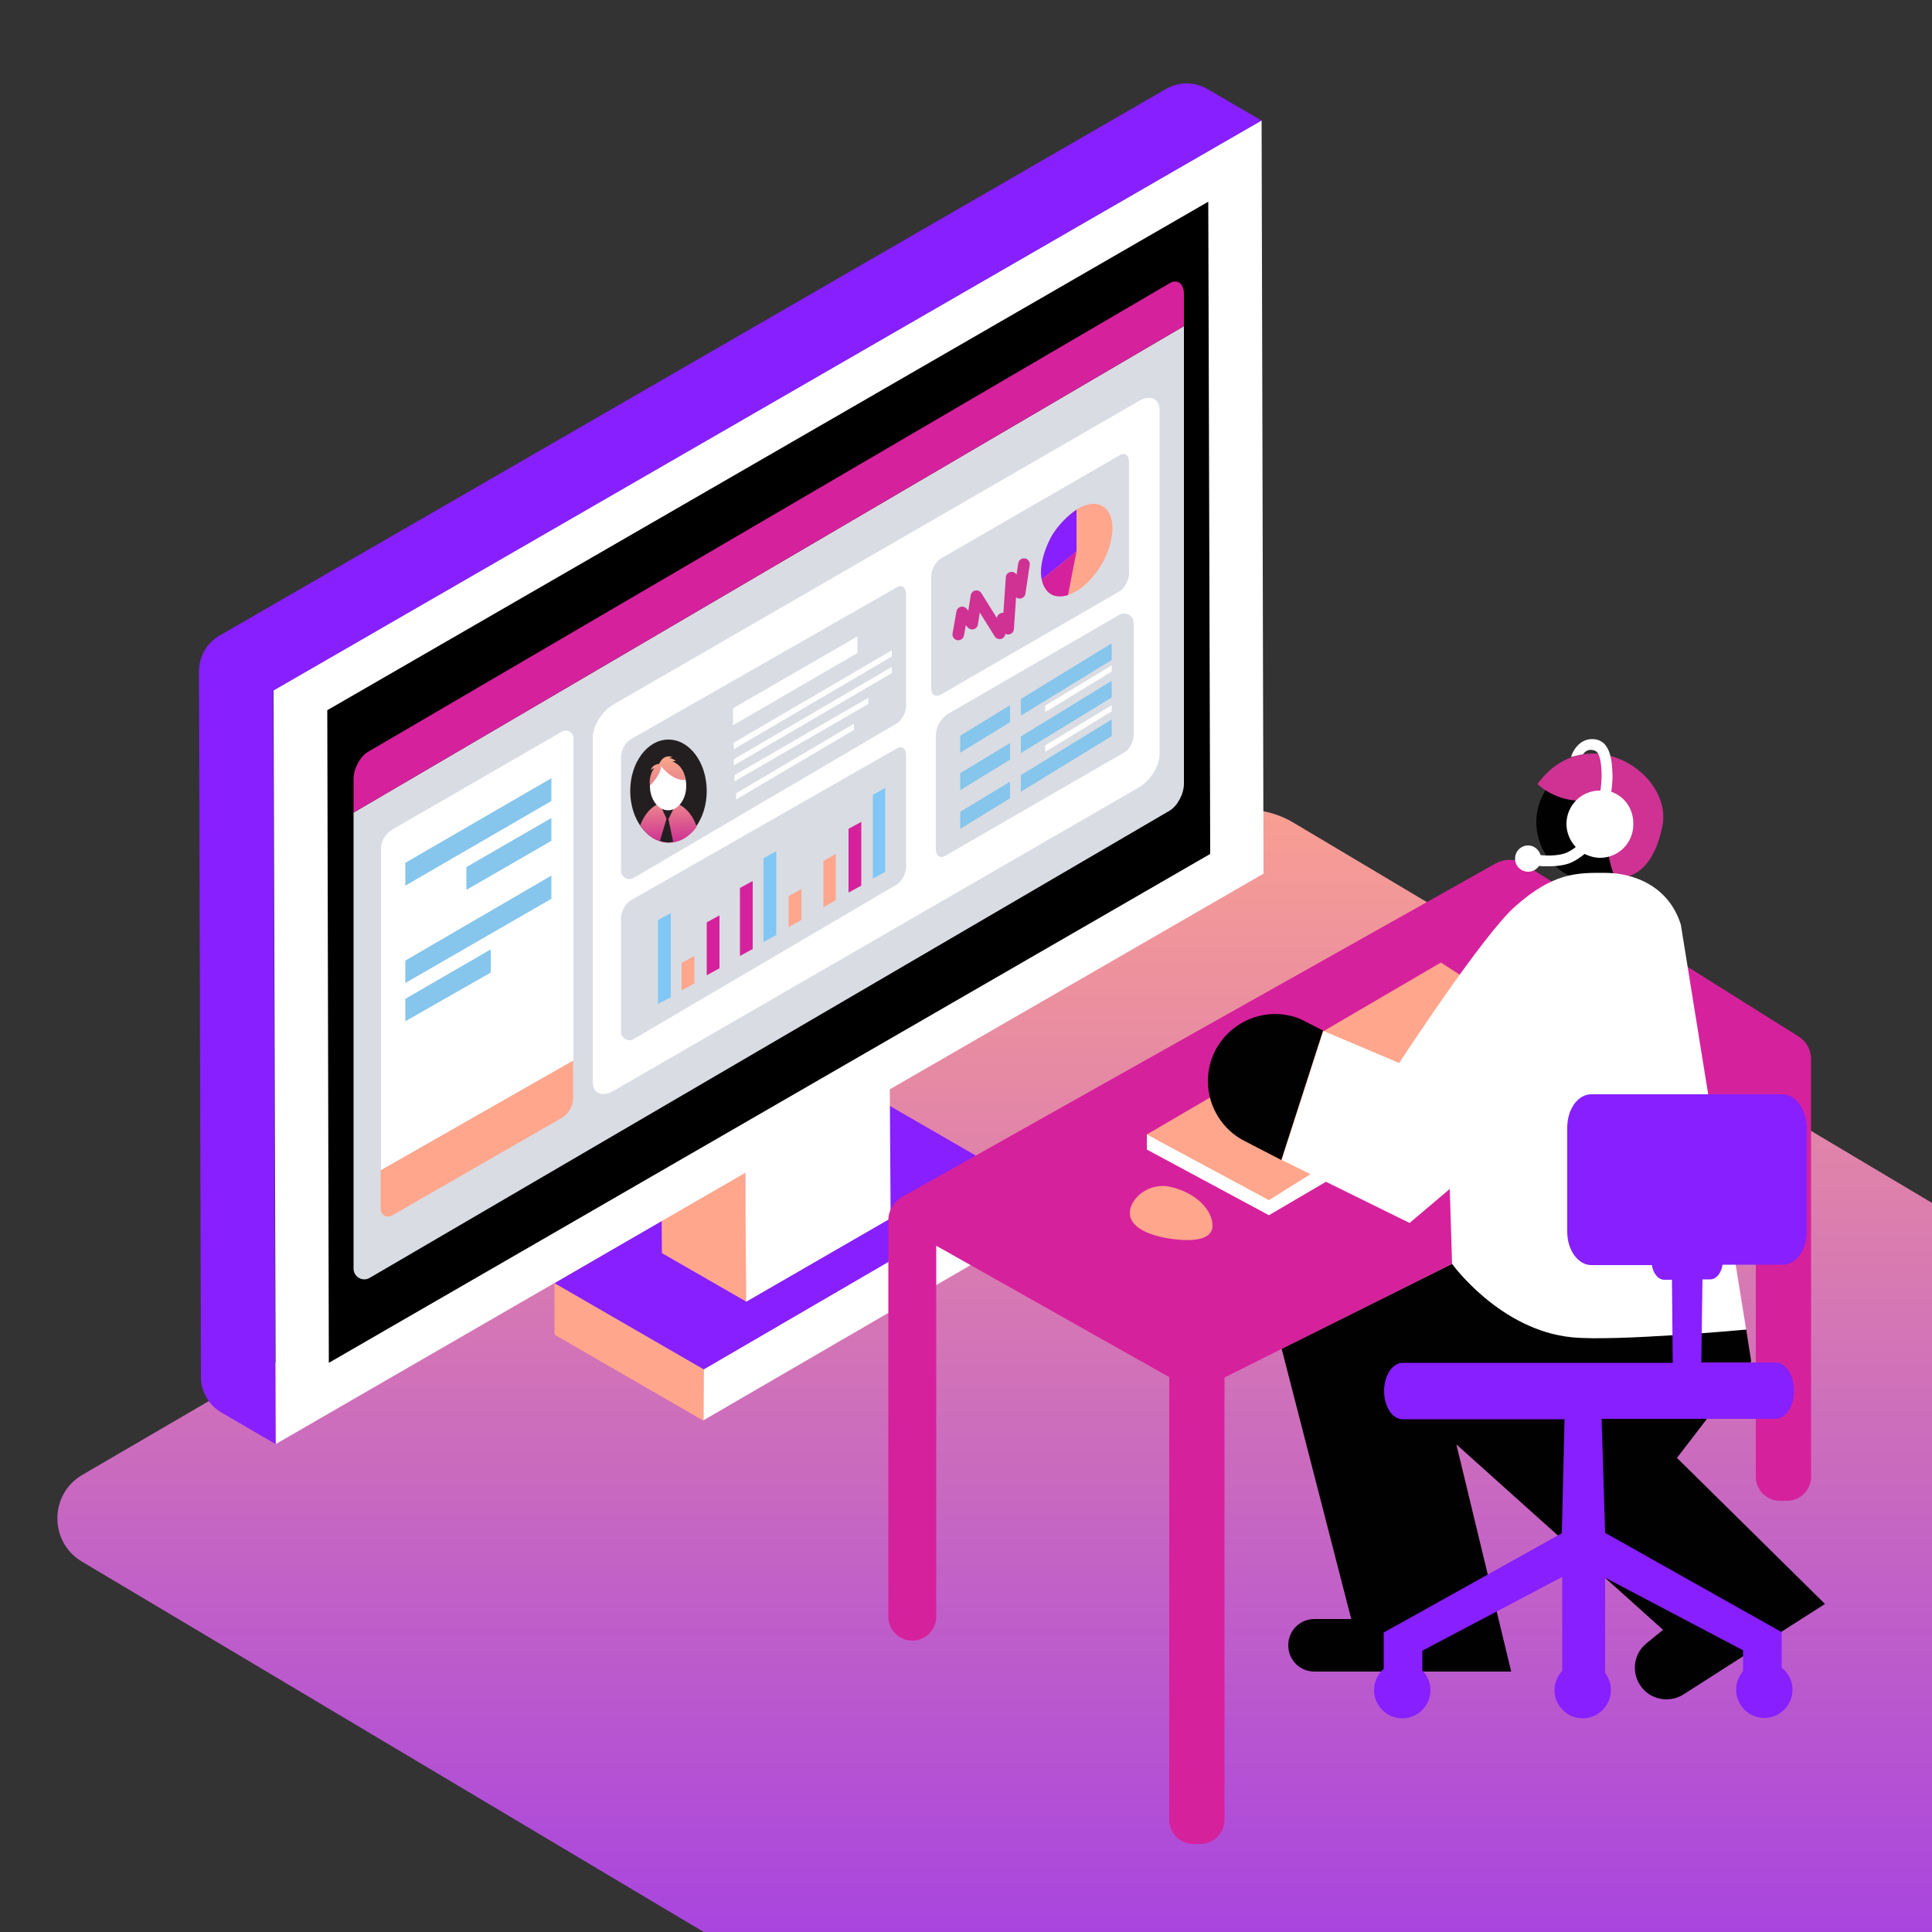 <?xml version="1.0" encoding="utf-8"?>
<!-- Generator: Adobe Illustrator 24.0.1, SVG Export Plug-In . SVG Version: 6.00 Build 0)  -->
<svg version="1.1" id="Layer_1" xmlns="http://www.w3.org/2000/svg" xmlns:xlink="http://www.w3.org/1999/xlink" x="0px" y="0px"
	 viewBox="0 0 500 500" style="enable-background:new 0 0 500 500;" xml:space="preserve">
<rect x="0" y="0" width="500" height="500" fill="#333333" stroke="none"/>
<style type="text/css">
	.st0{clip-path:url(#SVGID_2_);}
	.st1{fill:url(#SVGID_3_);}
	.st2{fill:#FFFFFF;}
	.st3{fill:#871FFF;}
	.st4{fill:#FFA68C;}
	.st5{fill:#C0D5EE;}
	.st6{fill:#D6219C;}
	.st7{fill:#010101;}
	.st8{fill:#CF3293;}
	.st9{fill:#D9DCE3;}
	.st10{fill:#86C5EC;}
	.st11{fill:#E5E5E4;}
	.st12{fill:#231F20;}
	.st13{fill:url(#SVGID_4_);}
	.st14{fill:url(#SVGID_5_);}
	.st15{fill:none;stroke:#CF3293;stroke-width:3;stroke-linecap:round;stroke-linejoin:round;stroke-miterlimit:10;}
	.st16{fill:#80C7F5;}
</style>
<g>
	<defs>
		<rect id="SVGID_1_" x="0" width="500" height="500"/>
	</defs>
	<clipPath id="SVGID_2_">
		<use xlink:href="#SVGID_1_"  style="overflow:visible;"/>
	</clipPath>
	<g class="st0">
		<linearGradient id="SVGID_3_" gradientUnits="userSpaceOnUse" x1="337.325" y1="624.631" x2="337.325" y2="184.455">
			<stop  offset="8.011200e-04" style="stop-color:#871FFF"/>
			<stop  offset="0.998" style="stop-color:#FFA68C"/>
		</linearGradient>
		<path class="st1" d="M21.3,404.2l318.8,189.9c7.3,4.2,16.1,4.2,23.4,0l289.8-169c8.7-5,8.7-17.5,0-22.5L334.4,212.7
			c-7.3-4.2-16.1-4.2-23.4,0l-289.7,169C12.7,386.7,12.7,399.2,21.3,404.2z"/>
		<g>
			<g>
				<g id="XMLID_70_">
					<polygon id="XMLID_71_" class="st2" points="264.9,306.2 264.8,319.5 182,367.6 182.1,354.4 					"/>
				</g>
				<g id="XMLID_66_">
					<polygon id="XMLID_67_" class="st3" points="264.9,306.2 182.1,354.4 143.5,332.1 226.1,283.8 					"/>
				</g>
				<path class="st4" d="M182.1,354.4l0,13.3l-38.6-22.3l0-13.3L182.1,354.4z M192.8,291.8L171,279.2l0.3,45.1l21.9,12.6
					L192.8,291.8z"/>
				<g id="XMLID_87_">
					<polygon id="XMLID_88_" class="st5" points="230.2,270.2 208.3,257.7 171,279.2 192.8,291.8 					"/>
				</g>
				<g id="XMLID_85_">
					<polygon id="XMLID_86_" class="st2" points="192.8,291.8 193.1,336.9 230.5,315.3 230.2,270.2 					"/>
				</g>
				<path class="st3" d="M326.5,31.2L312.4,23c-3.3-1.9-7.3-1.9-10.6,0L56.8,164.5c-3.3,1.9-5.3,5.4-5.3,9.2L52,356.4
					c0,3.7,2,7.2,5.2,9.1l14.1,8.2l-0.6-194.9L326.5,31.2z"/>
				<polygon id="XMLID_120_" class="st2" points="327,226.1 267.4,260.5 228.4,283 71.4,373.7 70.8,178.7 326.5,31.2 				"/>
				<polygon id="XMLID_1333_" points="84.7,183.8 312.7,52.2 313.2,221 85.1,352.7 				"/>
			</g>
			<g>
				<g>
					<path class="st6" d="M394.2,223.5l71.2,44.7c2.1,1.3,3.3,3.5,3.3,5.9v108.1c0,3.4-2.8,6.2-6.2,6.2h-1.9c-3.4,0-6.2-2.8-6.2-6.2
						v-94.5l-137.5,68.8V471c0,3.4-2.8,6.2-6.2,6.2h-1.9c-3.4,0-6.2-2.8-6.2-6.2V356.4l-60.3-34v96c0,3.4-2.8,6.2-6.2,6.2h0
						c-3.4,0-6.2-2.8-6.2-6.2V315.8c0-2.5,1.4-4.8,3.5-6l153.6-86.3C389.4,222.2,392,222.2,394.2,223.5z"/>
					<polygon class="st2" points="296.8,297.5 296.8,293.6 401.9,271.4 328.4,314.5 					"/>
					<polygon class="st4" points="296.8,293.6 372.9,249.1 399.4,266.2 328.4,310.6 					"/>
					<g>
						<circle class="st7" cx="413.1" cy="212.8" r="15.5"/>
						<path class="st8" d="M418.5,227.2c8.7,0,11-10,11.7-13.3c2.9-13.9-19.7-28.2-32.3-11c0,0,6.4,6.5,16.3,3.6
							C414.1,206.5,416.3,227.2,418.5,227.2z"/>
						<path class="st7" d="M453.2,352.3l-19.2,25l38.3,37.8l-36.6,23.4c-3.3,2.1-7.7,1.6-10.4-1.3v0c-3.2-3.5-2.9-8.9,0.8-11.9
							l4.3-3.5l-53.5-48l0,0l14.2,58.8h-50.9c-3.8,0-6.8-3-6.8-6.8v0c0-3.8,3-6.8,6.8-6.8h9.5l-18-69.9l44.1-22l76.1,16.9
							L453.2,352.3"/>
						<path class="st2" d="M331.7,300.2l33.1,16.3l10.4-8.8l0.6,19.4c0,0,12.4,17.2,31.1,19c11.2,1.1,45-2,45-2L435,239.3
							c-3.1-9.9-12-13.3-19.2-13.4c-7.9-0.1-13.9,0-23.7,8.7c-8.4,7.4-30,40.5-30,40.5l-19.6-8.3"/>
						<path class="st7" d="M336.5,263.7c-11.4-4.6-23.9,3.8-23.9,16.1v0c0,6.6,3.8,12.7,9.7,15.6l9.3,4.8l10.8-33.5L336.5,263.7z"/>
					</g>
					<path class="st3" d="M461.3,283.2h-49.5c-3.4,0-6.2,3.8-6.2,8.6v27c0,4.7,2.8,8.6,6.2,8.6h15.7c0.3,2.1,1.6,3.8,3.2,3.8h2
						l0.2,21.5h-18.4h-9.9H363c-2.6,0-4.8,3.2-4.8,7.3c0,4,2.1,7.3,4.8,7.3h41.9l-0.7,29.5l-46.1,25.7v9.4c-1.5,1.3-2.5,3.3-2.5,5.5
						c0,4,3.3,7.3,7.3,7.3c4,0,7.3-3.3,7.3-7.3c0-2-0.8-3.8-2.1-5.1v-5.1l36.2-19.1v24.3c-1.2,1.3-2,3.1-2,5c0,4,3.3,7.3,7.3,7.3
						c4,0,7.3-3.3,7.3-7.3c0-1.7-0.6-3.2-1.5-4.5v-24.6l35.7,18.8v5.4c-1.1,1.3-1.8,3-1.8,4.8c0,4,3.3,7.3,7.3,7.3
						c4,0,7.3-3.3,7.3-7.3c0-2.3-1.1-4.4-2.8-5.7v-9.2l-45.7-25.7l-0.9-29.5h45c2.6,0,4.8-3.2,4.8-7.3c0-4-2.1-7.3-4.8-7.3h-19.2
						l0.3-21.5h2c1.6,0,2.9-1.7,3.2-3.8h15.6c3.4,0,6.2-3.8,6.2-8.6v-27C467.4,287,464.7,283.2,461.3,283.2z"/>
				</g>
			</g>
			<path class="st2" d="M417,204.9c0.2-1.7,0.4-3.3,0.3-4.6c-0.1-3.6-0.6-8.7-4.8-9c-3.2-0.3-5.3,2.4-5.9,4.6c0,0,2.3-0.6,3.1-0.7
				c0,0,0.8-1.4,2.4-1.1c0.9,0.1,2.3,0.4,2.4,6.4c0,1.1-0.1,2.6-0.3,4.1c-0.1,0-0.1,0-0.2,0c-4.8,0-8.6,3.9-8.6,8.6
				c0,2.3,0.9,4.4,2.4,6c-0.7,0.6-1.4,1-2.2,1.4c-2,0.9-5,0.9-6.9,0.7c-0.4-1.4-1.7-2.5-3.2-2.5c-1.9,0-3.4,1.5-3.4,3.4
				c0,1.9,1.5,3.4,3.4,3.4c1.2,0,2.2-0.6,2.8-1.5c0.7,0.1,1.4,0.1,2.3,0.1c2,0,4.3-0.2,6.1-1c1.3-0.6,2.4-1.4,3.4-2.2
				c1.2,0.6,2.6,1,4,1c4.8,0,8.6-3.9,8.6-8.6C422.8,209.3,420.4,206.1,417,204.9z"/>
			<path class="st4" d="M313.8,317.2c0,3.7-5.1,4.2-10.7,3.4c-5.8-0.8-10.7-3-10.7-6.7c0-3.7,4.9-8.1,10.7-6.7
				C310.1,308.9,313.8,313.5,313.8,317.2z"/>
		</g>
		<path class="st9" d="M91.5,210.3v118c0,2.2,2.4,3.5,4.2,2.4l207-120.9c2-1.2,3.7-4.3,3.7-7V84.4"/>
		<path class="st2" d="M158.8,282.3l135.9-78.5c3-1.7,5.4-5.6,5.4-8.6v-89.1c0-3-2.5-4-5.4-2.3l-135.9,78.5c-3,1.7-5.4,5.6-5.4,8.6
			V280C153.4,283,155.9,284,158.8,282.3z"/>
		<path class="st6" d="M306.4,84.4v-8.3c0-2.7-1.7-4-3.7-2.8L95.2,194.6c-2,1.2-3.7,4.3-3.7,7v8.7"/>
		<path class="st2" d="M98.6,302.8v-83.1c0-2,1.1-3.9,2.9-5l44-25.4c1.3-0.7,2.9,0.2,2.9,1.7v83.5"/>
		<path class="st4" d="M148.3,274.5v9.8c0,2-1.1,3.9-2.9,5l-44,25.3c-1.3,0.7-2.9-0.2-2.9-1.7v-10"/>
		<polygon class="st10" points="142.7,201.4 142.7,207.3 104.9,229.2 104.9,223.3 		"/>
		<polygon class="st10" points="142.7,211.7 142.7,217.6 120.7,230.3 120.7,224.4 		"/>
		<polygon class="st10" points="142.7,226.6 142.7,232.6 104.9,254.4 104.9,248.6 		"/>
		<polygon class="st10" points="127,245.7 127,251.7 104.9,264.3 104.9,258.5 		"/>
		<path class="st11" d="M254.4,176L254.4,176L254.4,176z M262.8,171.4L262.8,171.4L262.8,171.4z"/>
		<path class="st9" d="M289.7,159.1c1.6-0.9,3.7,0.2,3.7,2.1v28.9c0,1.8-1.1,3.9-2.4,4.6l-46.4,26.8c-1.3,0.8-2.4-0.1-2.4-1.8v-29.2
			c0-2.4,1.3-4.7,3.4-5.9L289.7,159.1z"/>
		<polygon class="st10" points="264.2,190.6 287.7,176.2 287.7,180.5 264.2,194.9 		"/>
		<polygon class="st10" points="248.5,200.1 261.4,192.3 261.4,196.6 248.5,204.5 		"/>
		<polygon class="st10" points="264.2,200.6 287.7,186.2 287.7,190.5 264.2,204.9 		"/>
		<polygon class="st10" points="248.5,210.1 261.4,202.3 261.4,206.6 248.5,214.5 		"/>
		<polygon class="st10" points="264.2,180.9 287.7,166.5 287.7,170.8 264.2,185.2 		"/>
		<polygon class="st10" points="248.5,190.4 261.4,182.5 261.4,186.9 248.5,194.8 		"/>
		<g>
			<path class="st9" d="M232.1,187.2c1.3-0.8,2.4-2.9,2.4-4.6v-28.8c0-1.8-1.1-2.6-2.4-1.8l-69,39.4c-1.3,0.8-2.4,2.9-2.4,4.6v29.3
				c0,1.7,1.9,2.8,3.3,1.9L232.1,187.2z"/>
		</g>
		<g>
			<path class="st9" d="M232.1,228.9c1.3-0.8,2.4-2.9,2.4-4.6v-28.8c0-1.8-1.1-2.6-2.4-1.8l-69,39.4c-1.3,0.8-2.4,2.9-2.4,4.6V267
				c0,1.7,1.9,2.8,3.3,1.9L232.1,228.9z"/>
		</g>
		<ellipse class="st12" cx="173" cy="204.7" rx="9.9" ry="13.3"/>
		
			<linearGradient id="SVGID_4_" gradientUnits="userSpaceOnUse" x1="1067.934" y1="217.823" x2="1067.46" y2="204.417" gradientTransform="matrix(1 0 0 1 -894.879 0)">
			<stop  offset="0" style="stop-color:#CE3292"/>
			<stop  offset="0.998" style="stop-color:#F7A48B"/>
		</linearGradient>
		<path class="st13" d="M173.1,218.1c2.8,0,5.4-1.6,7.2-4.1c-1.2-3.8-4.1-6.5-7.4-6.5c-3.2,0-5.9,2.5-7.2,6.1
			C167.4,216.3,170.1,218.1,173.1,218.1z"/>
		<path class="st12" d="M170.8,208.2l1.7,3.7l-1.7,5.7c1.1,0.4,2.5,0.6,3.4,0.2L173,212l1.3-2.7L170.8,208.2z"/>
		<ellipse class="st2" cx="172.9" cy="203.4" rx="4.7" ry="6.3"/>
		
			<linearGradient id="SVGID_5_" gradientUnits="userSpaceOnUse" x1="1067.675" y1="217.718" x2="1067.675" y2="196.581" gradientTransform="matrix(1 0 0 1 -894.879 0)">
			<stop  offset="0" style="stop-color:#CE3292"/>
			<stop  offset="0.998" style="stop-color:#F7A48B"/>
		</linearGradient>
		<path class="st14" d="M177.4,201.8c-0.5-4-3.4-4.7-3.4-4.7l0.9-0.2c-1.1-0.8-1.7-0.7-1.9-0.6l1-0.4c-2.5-0.8-3.4,1.8-3.4,1.8
			s-1.7,0-2.2,1.6c0,0,0.5-0.4,0.9-0.5c0,0-1.5,1.9-1.1,4.5c0,0,2.8-2.7,2.9-4.9l0-0.1C174.5,202.5,177.4,201.8,177.4,201.8z"/>
		<g>
			<path class="st9" d="M243.4,179.8l46.4-26.8c1.3-0.8,2.4-2.9,2.4-4.6v-28.8c0-1.8-1.1-2.6-2.4-1.8l-46.4,26.8
				c-1.3,0.8-2.4,2.9-2.4,4.6v28.8C240.9,179.7,242,180.5,243.4,179.8"/>
			<path class="st4" d="M269.5,148c0,5.8,4.1,8,9.2,4.9c5.1-3.1,9.2-10.3,9.2-16.2c0-5.8-4.1-8-9.2-4.9
				C273.6,135,269.5,142.2,269.5,148"/>
			<polyline class="st15" points="248,164.2 249,158.5 251.6,161.4 252.7,154.3 258.7,163.9 259.5,160.1 260.9,162.7 261.8,149.5 
				263.9,153.4 265,146 			"/>
			<path class="st3" d="M278.6,131.9v10.8l-9,7.3c0,0-1.2-3.9,2.3-10.8C274.4,134.6,278.6,131.9,278.6,131.9z"/>
			<path class="st6" d="M278.6,142.7l-2.2,11.3c0,0-2.5,0.9-4.4-0.2c-2-1.2-2.4-3.8-2.4-3.8L278.6,142.7z"/>
		</g>
		<polygon class="st2" points="189.7,183.3 221.9,164.7 221.9,169 189.7,187.7 		"/>
		<polygon class="st2" points="189.9,192.2 230.8,168.3 230.8,169.9 189.9,193.9 		"/>
		<polygon class="st2" points="190.5,205.3 221,187.3 221,188.9 190.5,206.9 		"/>
		<polygon class="st2" points="189.9,196.5 230.8,172.6 230.8,174.2 189.9,198.1 		"/>
		<polygon class="st2" points="190.1,200.6 224.7,180.6 224.7,182.2 190.1,202.2 		"/>
		<polygon class="st2" points="270.5,182.6 287.7,172.2 287.7,173.8 270.5,184.3 		"/>
		<polygon class="st2" points="270.5,192.9 287.7,182.5 287.7,184.1 270.5,194.6 		"/>
		<polygon class="st16" points="229.1,203.9 229.1,225.6 225.9,227.4 225.9,205.7 		"/>
		<polygon class="st6" points="222.9,212.7 222.9,229.2 219.6,231 219.6,214.5 		"/>
		<polygon class="st4" points="216.3,221 216.3,233 213.1,234.8 213.1,222.8 		"/>
		<polygon class="st4" points="207.4,230.1 207.4,238.1 204.1,239.9 204.1,231.9 		"/>
		<polygon class="st16" points="200.9,220.3 200.9,242 197.6,243.8 197.6,222.1 		"/>
		<polygon class="st6" points="194.8,228 194.8,245.6 191.5,247.4 191.5,229.8 		"/>
		<polygon class="st6" points="186.2,236.9 186.2,250.6 182.9,252.4 182.9,238.7 		"/>
		<polygon class="st4" points="179.7,247.4 179.7,254.5 176.4,256.3 176.4,249.2 		"/>
		<polygon class="st16" points="173.6,236.3 173.6,258.1 170.3,259.8 170.3,238.1 		"/>
	</g>
</g>
</svg>
